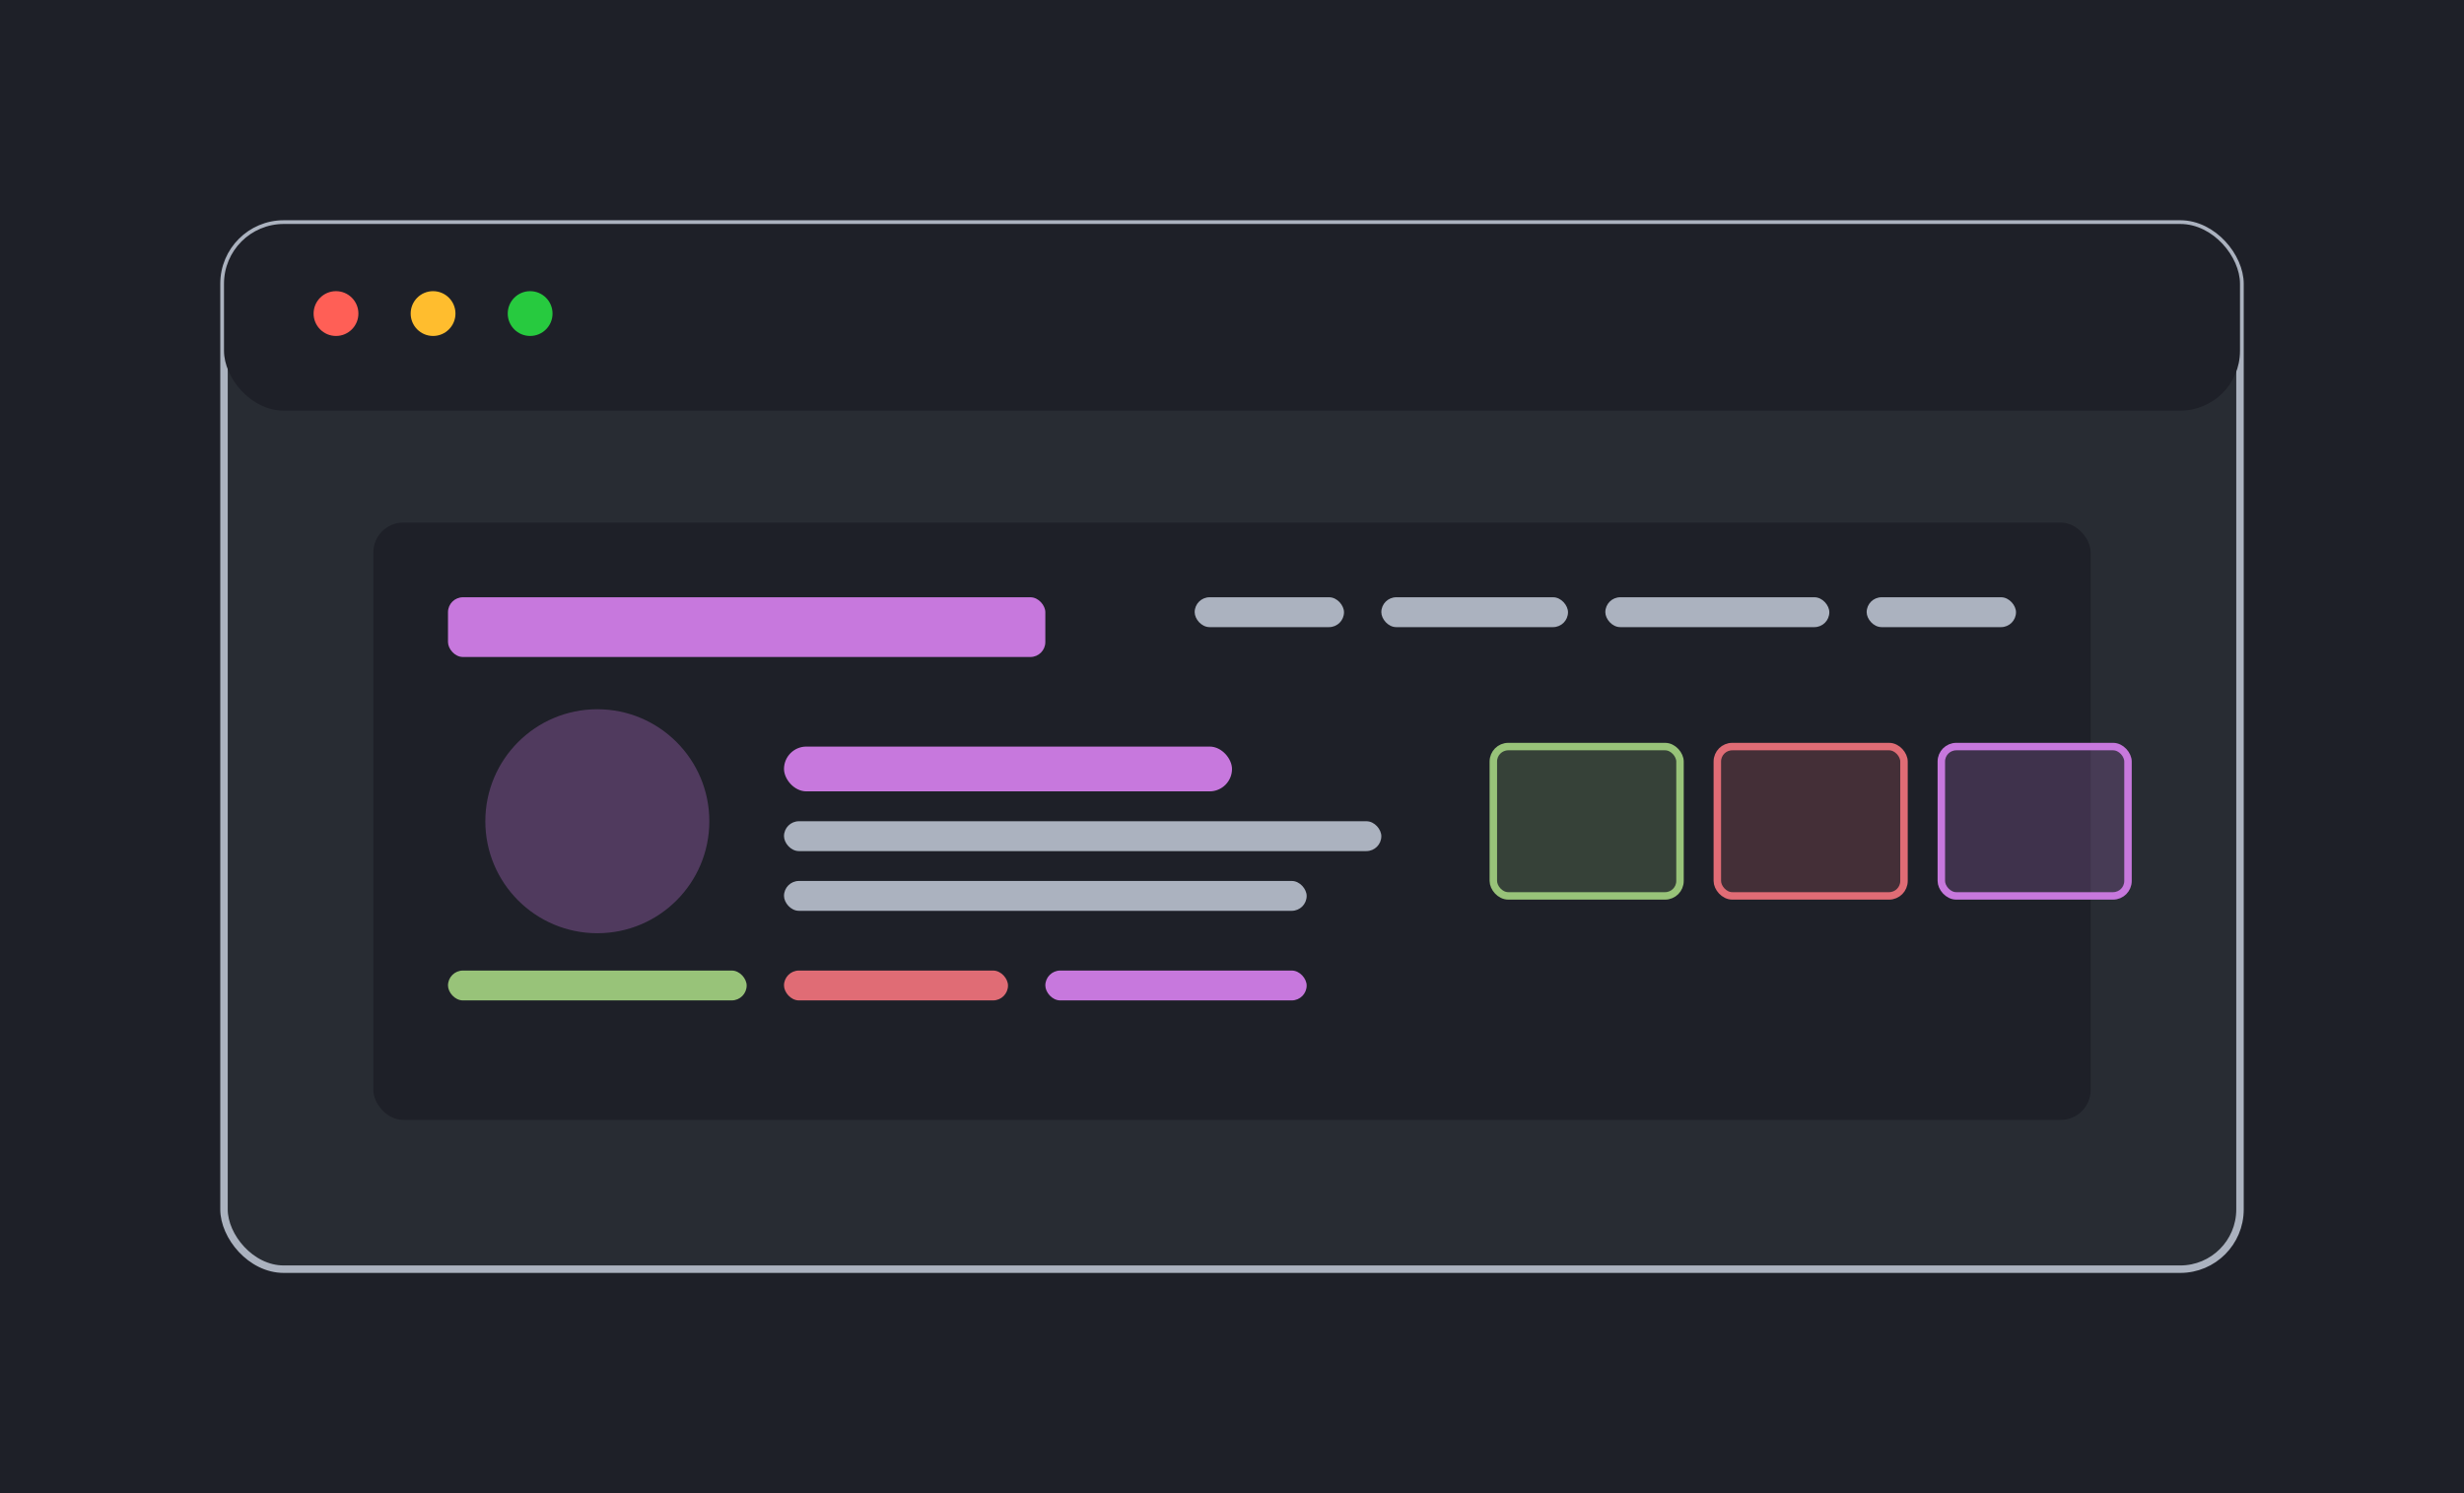 <svg width="330" height="200" viewBox="0 0 330 200" fill="none" xmlns="http://www.w3.org/2000/svg">
<rect width="330" height="200" fill="#1E2028"/>
<!-- Browser window -->
<rect x="30" y="30" width="270" height="140" rx="8" fill="#282C33" stroke="#ABB2BF" stroke-width="1"/>
<rect x="30" y="30" width="270" height="25" rx="8" fill="#1E2028"/>
<circle cx="45" cy="42" r="3" fill="#FF5F56"/>
<circle cx="58" cy="42" r="3" fill="#FFBD2E"/>
<circle cx="71" cy="42" r="3" fill="#27CA3F"/>
<!-- Portfolio content -->
<rect x="50" y="70" width="230" height="80" rx="4" fill="#1E2028"/>
<!-- Header -->
<rect x="60" y="80" width="80" height="8" rx="2" fill="#C778DD"/>
<!-- Navigation -->
<rect x="160" y="80" width="20" height="4" rx="2" fill="#ABB2BF"/>
<rect x="185" y="80" width="25" height="4" rx="2" fill="#ABB2BF"/>
<rect x="215" y="80" width="30" height="4" rx="2" fill="#ABB2BF"/>
<rect x="250" y="80" width="20" height="4" rx="2" fill="#ABB2BF"/>
<!-- Profile section -->
<circle cx="80" cy="110" r="15" fill="#C778DD" fill-opacity="0.3"/>
<rect x="105" y="100" width="60" height="6" rx="3" fill="#C778DD"/>
<rect x="105" y="110" width="80" height="4" rx="2" fill="#ABB2BF"/>
<rect x="105" y="118" width="70" height="4" rx="2" fill="#ABB2BF"/>
<!-- Projects grid -->
<rect x="200" y="100" width="25" height="20" rx="2" fill="#98C379" fill-opacity="0.2" stroke="#98C379"/>
<rect x="230" y="100" width="25" height="20" rx="2" fill="#E06C75" fill-opacity="0.2" stroke="#E06C75"/>
<rect x="260" y="100" width="25" height="20" rx="2" fill="#C778DD" fill-opacity="0.2" stroke="#C778DD"/>
<!-- Code elements -->
<rect x="60" y="130" width="40" height="4" rx="2" fill="#98C379"/>
<rect x="105" y="130" width="30" height="4" rx="2" fill="#E06C75"/>
<rect x="140" y="130" width="35" height="4" rx="2" fill="#C778DD"/>
</svg>
